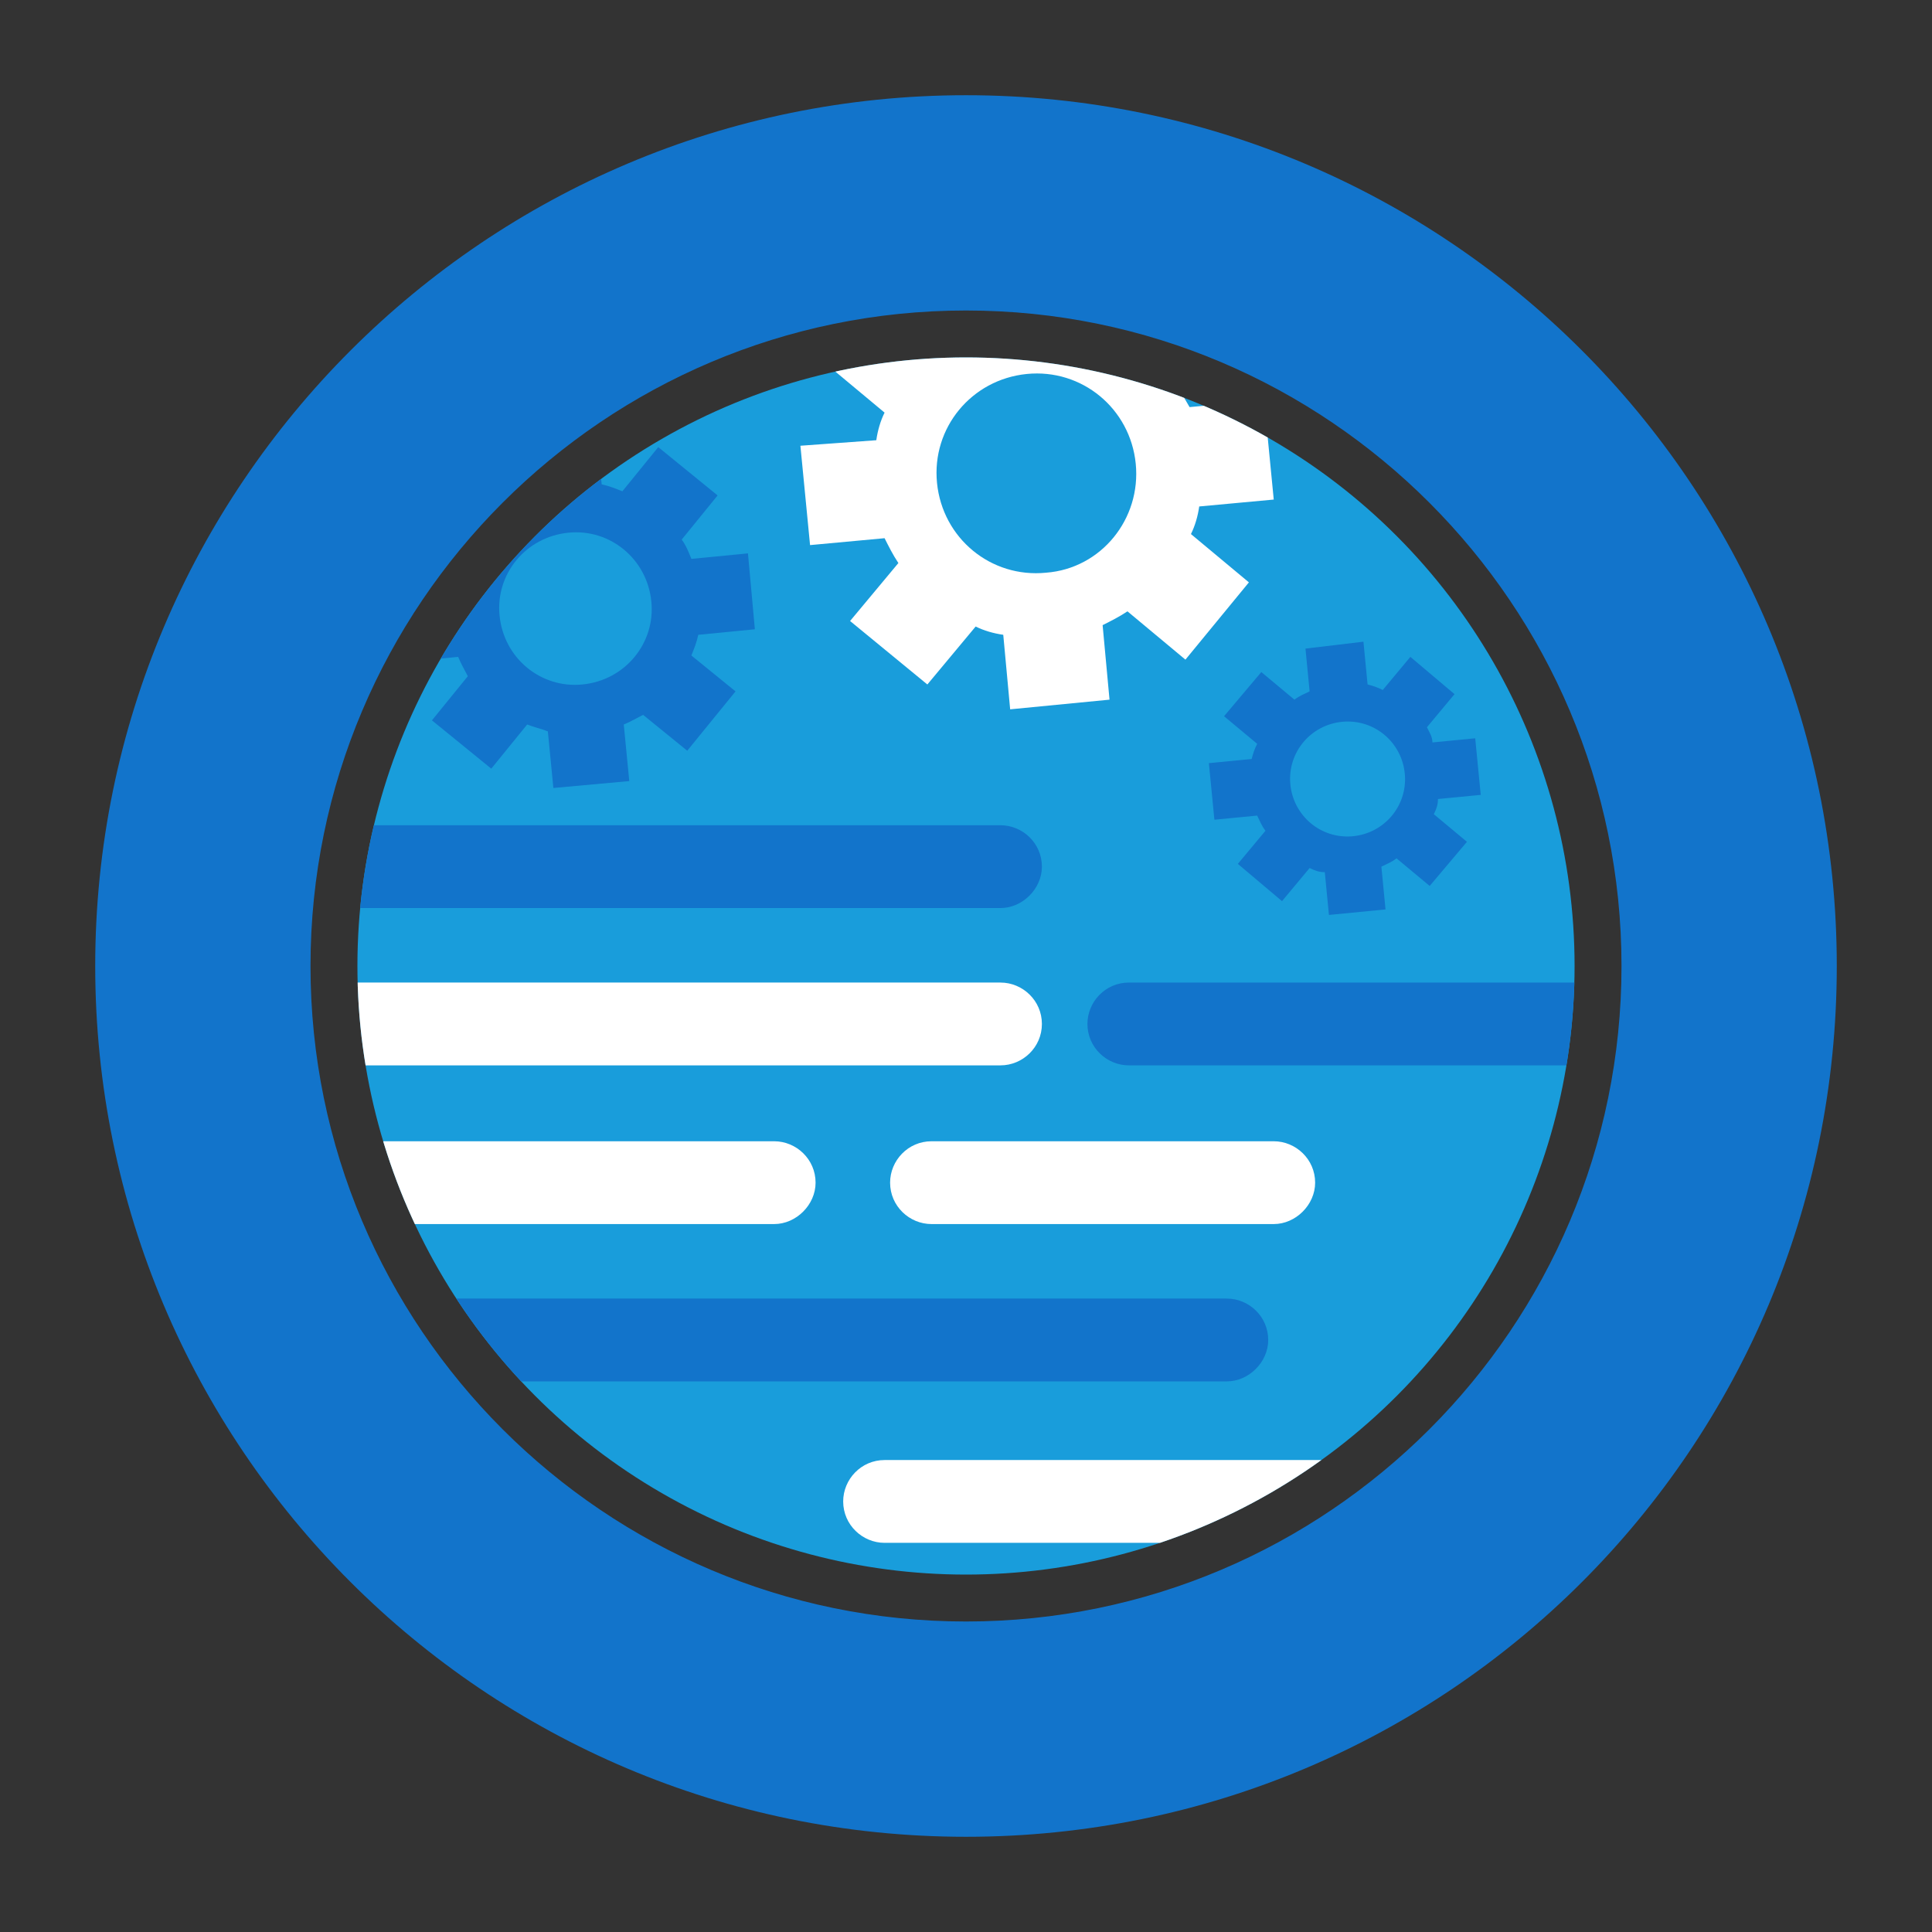 <svg version="1.1" xmlns="http://www.w3.org/2000/svg" xmlns:xlink="http://www.w3.org/1999/xlink" x="0" y="0" viewBox="0 0 140 140" enable-background="new 0 0 140 140" xml:space="preserve"><rect x="0" y="0" width="140" height="140" fill="#333333" stroke="none"/><g id="final"><g><path fill="#1274CB" d="M70,6.9C35.2,6.9,6.9,35.2,6.9,70s28.2,63.1,63.1,63.1s63.1-28.2,63.1-63.1S104.8,6.9,70,6.9z M70,117.5 c-26.2,0-47.5-21.3-47.5-47.5S43.8,22.5,70,22.5s47.5,21.3,47.5,47.5S96.2,117.5,70,117.5z"/><circle fill="#199DDB" cx="70" cy="70" r="44.1"/><g><defs><circle id="SVGID_1_" cx="70" cy="70" r="44.1"/></defs><clipPath id="SVGID_2_"><use xlink:href="#SVGID_1_" overflow="visible"/></clipPath><path clip-path="url(#SVGID_2_)" fill="#1274CB" d="M72.5,65.8H9.4c-1.6,0-3-1.3-3-3v0c0-1.6,1.3-3,3-3h63.1c1.6,0,3,1.3,3,3v0 C75.5,64.4,74.1,65.8,72.5,65.8z"/><path clip-path="url(#SVGID_2_)" fill="#FFF" d="M72.5,77.2H9.4c-1.6,0-3-1.3-3-3v0c0-1.6,1.3-3,3-3h63.1c1.6,0,3,1.3,3,3v0 C75.5,75.9,74.1,77.2,72.5,77.2z"/><path clip-path="url(#SVGID_2_)" fill="#FFF" d="M56.1,88.7H-7c-1.6,0-3-1.3-3-3v0c0-1.6,1.3-3,3-3h63.1c1.6,0,3,1.3,3,3v0 C59.1,87.3,57.7,88.7,56.1,88.7z"/><path clip-path="url(#SVGID_2_)" fill="#1274CB" d="M88.9,100.1H25.8c-1.6,0-3-1.3-3-3v0c0-1.6,1.3-3,3-3h63.1c1.6,0,3,1.3,3,3v0 C91.9,98.7,90.5,100.1,88.9,100.1z"/><path clip-path="url(#SVGID_2_)" fill="#FFF" d="M127.2,111.8H64.1c-1.6,0-3-1.3-3-3v0c0-1.6,1.3-3,3-3h63.1c1.6,0,3,1.3,3,3 v0C130.2,110.5,128.8,111.8,127.2,111.8z"/><path clip-path="url(#SVGID_2_)" fill="#FFF" d="M92.3,88.7H67.5c-1.6,0-3-1.3-3-3v0c0-1.6,1.3-3,3-3h24.8c1.6,0,3,1.3,3,3v0 C95.3,87.3,93.9,88.7,92.3,88.7z"/><path clip-path="url(#SVGID_2_)" fill="#1274CB" d="M117.5,77.2H81.8c-1.6,0-3-1.3-3-3v0c0-1.6,1.3-3,3-3h35.8c1.6,0,3,1.3,3,3v0 C120.5,75.9,119.2,77.2,117.5,77.2z"/><g clip-path="url(#SVGID_2_)"><g><path fill="#1274CB" d="M49.4,39.1l2.6-3.2l-4.3-3.5l-2.6,3.2c-0.5-0.2-1-0.4-1.5-0.5L43.2,31l-5.5,0.5l0.4,4.1 c-0.5,0.2-1,0.5-1.4,0.7l-3.2-2.6L30,38l3.2,2.6c-0.2,0.5-0.4,1-0.5,1.5l-4.1,0.4l0.5,5.5l4.1-0.4c0.2,0.5,0.5,1,0.7,1.4 l-2.6,3.2l4.3,3.5l2.6-3.2c0.5,0.2,1,0.3,1.5,0.5l0.4,4.1l5.5-0.5l-0.4-4.1c0.5-0.2,1-0.5,1.4-0.7l3.2,2.6l3.5-4.3l-3.2-2.6 c0.2-0.5,0.4-1,0.5-1.5l4.1-0.4l-0.5-5.5l-4.1,0.4C49.9,40,49.7,39.5,49.4,39.1z M42.2,49.6c-3,0.3-5.7-1.9-6-5 c-0.3-3,1.9-5.7,5-6c3-0.3,5.7,1.9,6,5C47.5,46.6,45.3,49.3,42.2,49.6z"/></g></g><g clip-path="url(#SVGID_2_)"><g><path fill="#1274CB" d="M103.4,52.7l2-2.4l-3.2-2.7l-2,2.4c-0.4-0.2-0.7-0.3-1.1-0.4l-0.3-3.1L94.6,47l0.3,3.1 c-0.4,0.2-0.7,0.3-1.1,0.6l-2.4-2l-2.7,3.2l2.4,2c-0.2,0.4-0.3,0.7-0.4,1.1l-3.1,0.3l0.4,4.1l3.1-0.3c0.2,0.4,0.3,0.7,0.6,1.1 l-2,2.4l3.2,2.7l2-2.4c0.4,0.2,0.7,0.3,1.1,0.3l0.3,3.1l4.1-0.4l-0.3-3.1c0.4-0.2,0.7-0.3,1.1-0.6l2.4,2l2.7-3.2l-2.4-2 c0.2-0.4,0.3-0.7,0.3-1.1l3.1-0.3l-0.4-4.1l-3.1,0.3C103.8,53.4,103.6,53.1,103.4,52.7z M98,60.6c-2.3,0.2-4.3-1.5-4.5-3.8 c-0.2-2.3,1.5-4.3,3.8-4.5c2.3-0.2,4.3,1.5,4.5,3.8C102,58.4,100.3,60.4,98,60.6z"/></g></g><g clip-path="url(#SVGID_2_)"><g><path fill="#FFF" d="M85.2,27.9l3.5-4.2l-5.6-4.6l-3.5,4.2c-0.6-0.3-1.3-0.5-2-0.6l-0.5-5.4L70,17.9l0.5,5.4 c-0.6,0.3-1.2,0.6-1.8,1l-4.2-3.5l-4.6,5.6l4.2,3.5c-0.3,0.6-0.5,1.3-0.6,2L58,32.3l0.7,7.2l5.4-0.5c0.3,0.6,0.6,1.2,1,1.8 L61.6,45l5.6,4.6l3.5-4.2c0.6,0.3,1.3,0.5,2,0.6l0.5,5.4l7.2-0.7l-0.5-5.4c0.6-0.3,1.2-0.6,1.8-1l4.2,3.5l4.6-5.6l-4.2-3.5 c0.3-0.6,0.5-1.3,0.6-2l5.4-0.5l-0.7-7.2l-5.4,0.5C85.9,29,85.6,28.4,85.2,27.9z M75.8,41.5c-4,0.4-7.5-2.5-7.9-6.5 c-0.4-4,2.5-7.5,6.5-7.9c4-0.4,7.5,2.5,7.9,6.5C82.7,37.6,79.8,41.2,75.8,41.5z"/></g></g></g></g></g></svg>